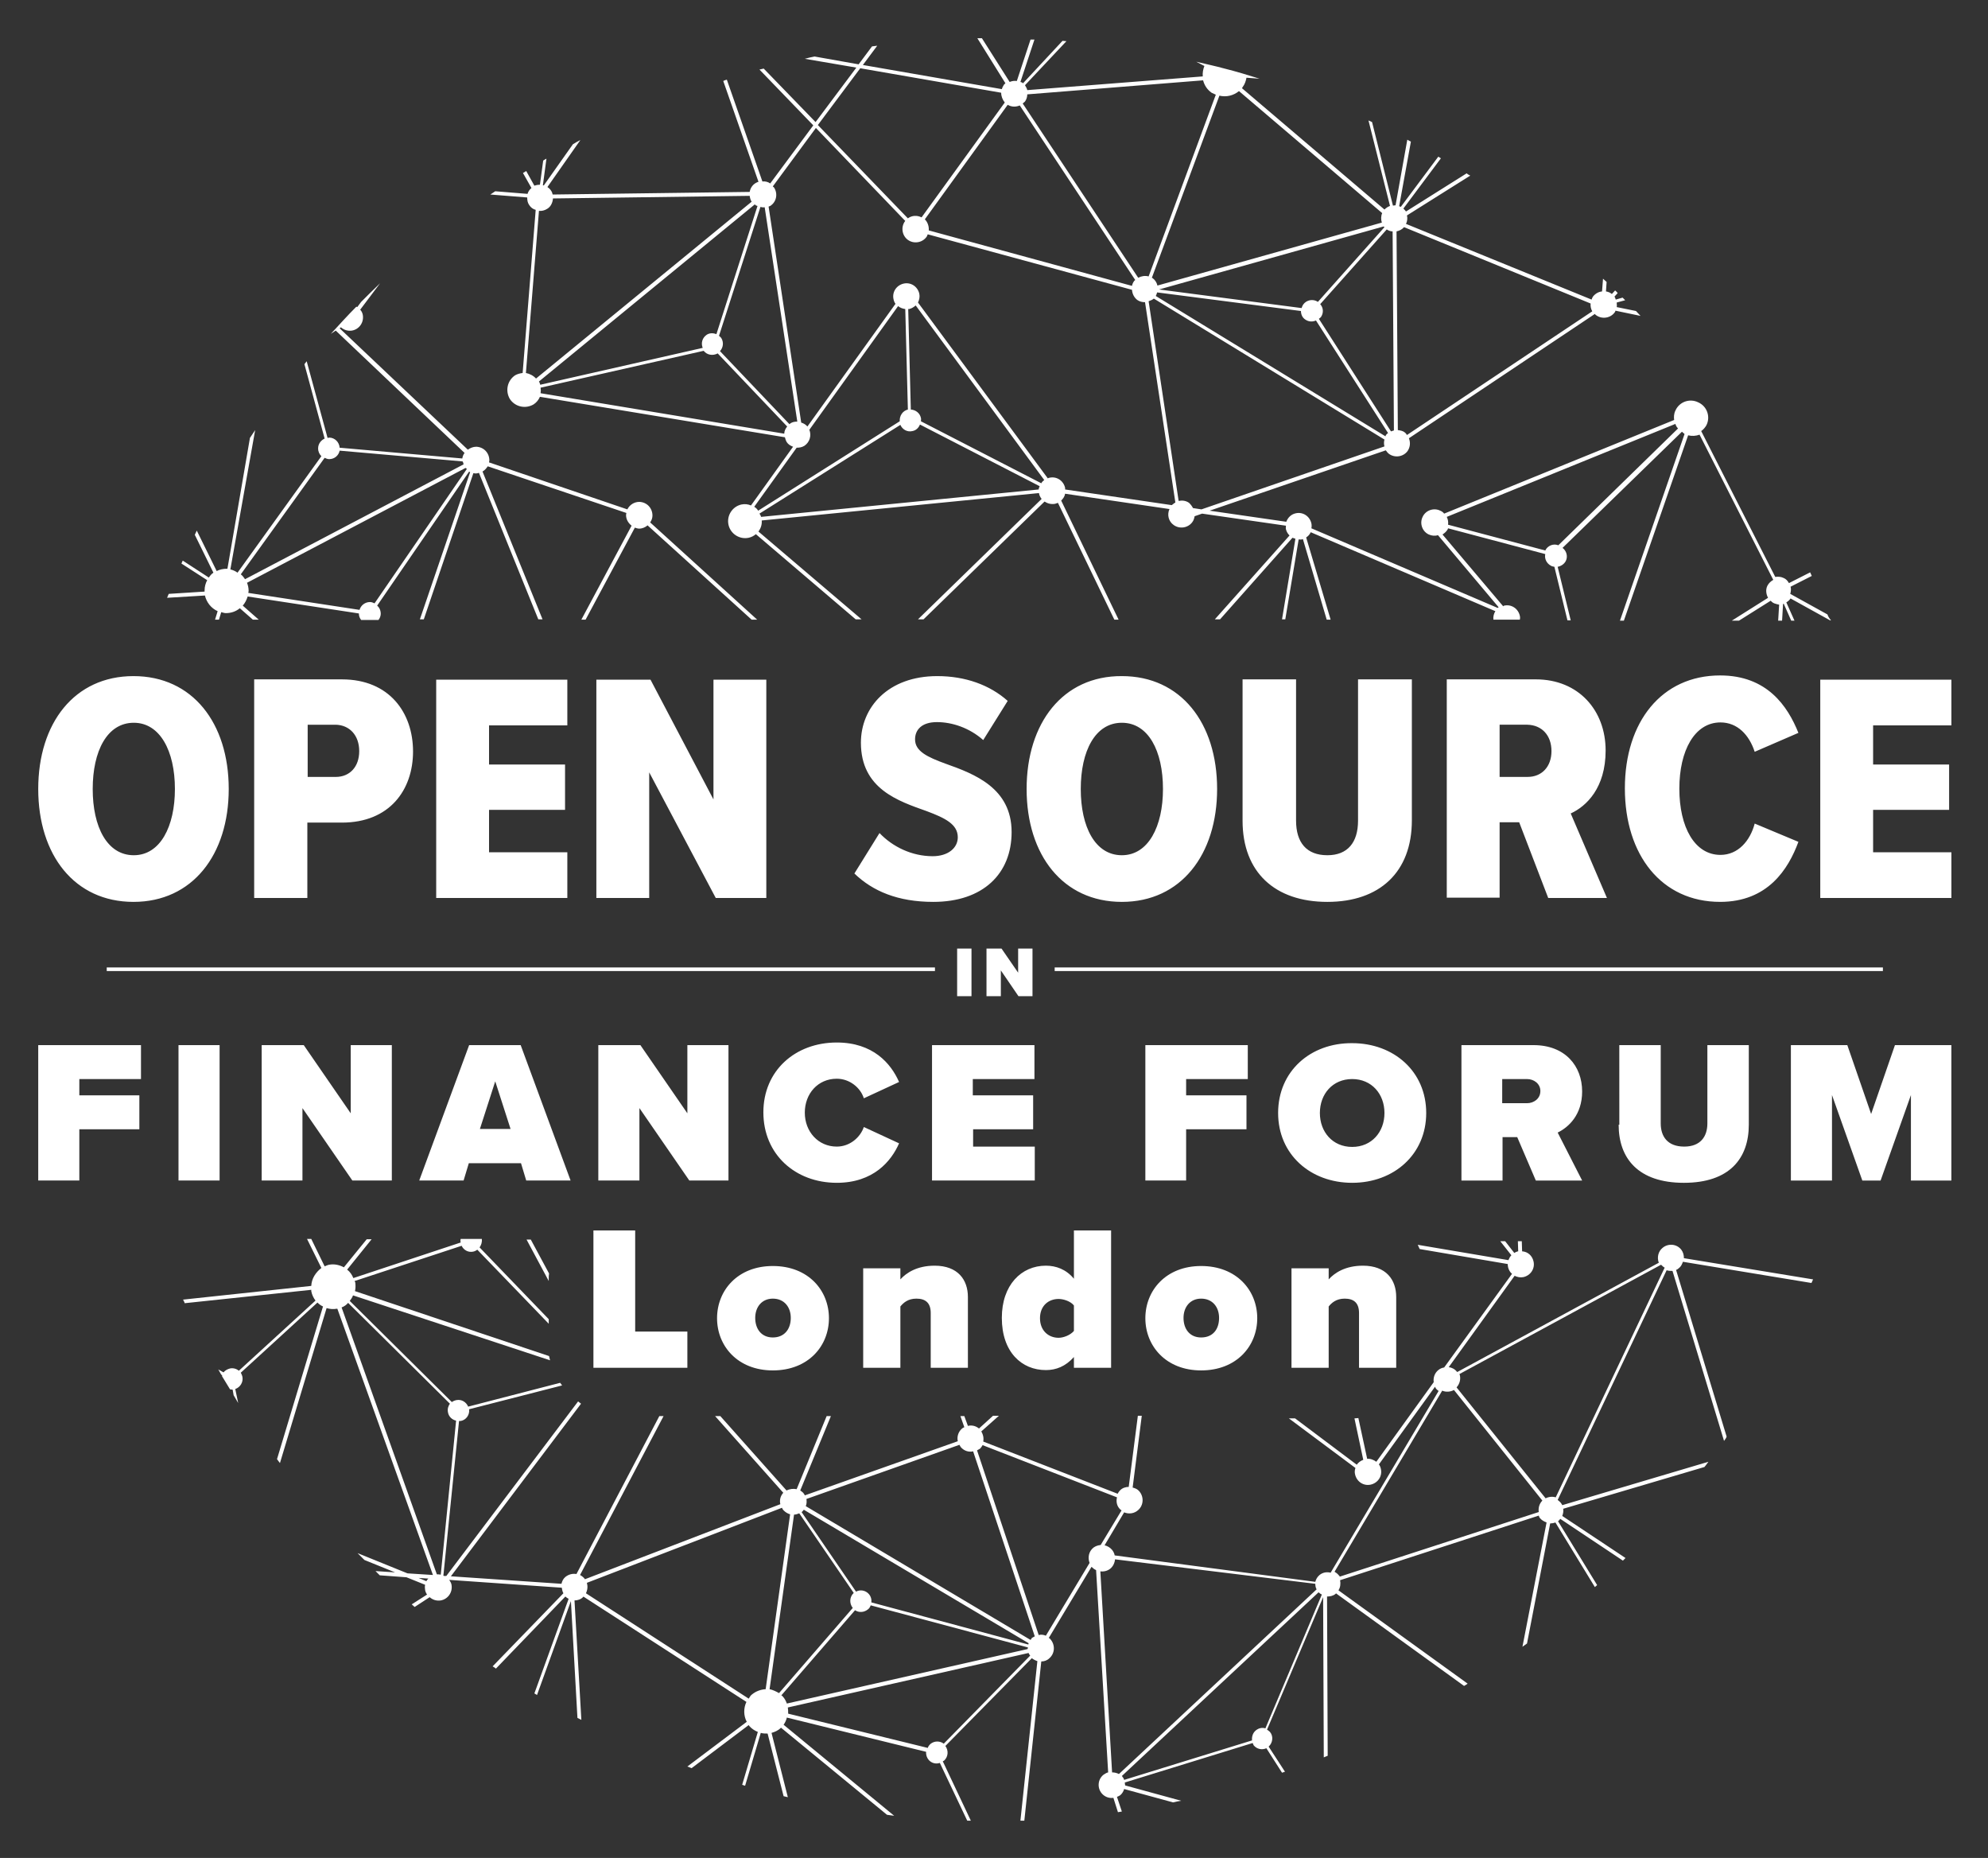 <svg xmlns="http://www.w3.org/2000/svg" role="img" viewBox="-11.72 -11.72 609.44 569.44"><rect x="-11.72" y="-11.72" width="609.44" height="569.44" fill="#333333" stroke="none"/><title>2022_OSFF_LondonLRG_WHT.svg</title><style>svg {enable-background:new 0 0 586.5 546.2}</style><style>.st0{fill:#fff}</style><path d="M404.9 407.5h11.4v-21.7c0-5.3-3.1-9.6-10.2-9.6-5.4 0-8.7 2.2-10.5 4.2V377h-11.4v30.5h11.4v-18.8c.9-1.1 2.3-2.4 4.9-2.4 2.7 0 4.4 1.2 4.4 4.4v16.8zm-48.4-9.3c-3.5 0-5.4-2.6-5.4-6 0-3.3 2-5.9 5.4-5.9 3.5 0 5.5 2.6 5.5 5.9 0 3.5-1.9 6-5.5 6m0 10.1c10.9 0 17.2-7.5 17.2-16s-6.3-16-17.2-16c-10.8 0-17.1 7.5-17.1 16s6.3 16 17.1 16m-39-12.1c-1.1 1.3-3.2 2.1-4.7 2.1-3.1 0-5.7-2.2-5.7-6s2.6-5.9 5.7-5.9c1.5 0 3.7.7 4.7 2v7.8zm0 11.3h11.4v-42.1h-11.4v14.8c-2.4-2.9-5.5-4-8.6-4-7.5 0-13.5 5.9-13.5 16 0 10.5 6.1 16 13.5 16 3.1 0 6-1.1 8.6-4v3.3zm-43.9 0H285v-21.7c0-5.3-3.1-9.6-10.2-9.6-5.4 0-8.7 2.2-10.5 4.2V377h-11.4v30.5h11.4v-18.8c.9-1.1 2.3-2.4 4.9-2.4 2.7 0 4.4 1.2 4.4 4.4v16.8zm-48.4-9.3c-3.5 0-5.4-2.6-5.4-6 0-3.3 2-5.9 5.4-5.9 3.5 0 5.5 2.6 5.5 5.9 0 3.5-2 6-5.5 6m0 10.1c10.9 0 17.2-7.5 17.2-16s-6.3-16-17.2-16c-10.8 0-17.1 7.5-17.1 16s6.3 16 17.1 16m-55-.8H199v-11.1h-16v-31h-12.8v42.1z" class="st0"/><path d="M93 389c.8-.3 1.5-.8 2-1.4l31.2 30.9c-.5.7-.8 1.6-.6 2.6.2 1.3 1.2 2.3 2.5 2.6l-4.7 47.2c-.4-.1-.8-.1-1.2-.1L93 389zm26.6 83.1c-.2.2-.5.5-.6.8l-2.4-1 3 .2zm48.3 4.5c.5-1 .6-2.1.3-3.2l59.8-23c.1.3.3.6.5.8.6.6 1.3 1 2 1.2L223 506c-1.5.1-3 .6-4.3 1.7-.4.3-.6.8-.9 1.2l-49.9-32.3zm56.3 29.4l7.5-53.5c.5 0 1.1-.2 1.6-.4l16.7 24.4c-1.3 1.2-1.4 3.2-.3 4.6l-22.6 26.1c-.9-.5-1.9-1-2.9-1.2m3.6 1.9l22.6-26.1c1.2.8 2.8.7 4-.3.4-.3.6-.7.8-1.2l48.2 12.9c0 .2-.1.4-.1.5l-73.8 16.7c-.3-.8-.7-1.6-1.3-2.2 0-.1-.2-.2-.4-.3m2 3.7l73.8-16.7c.1.3.3.6.5.8l-26.5 27c-1.2-.9-2.9-.9-4.1.1-.4.4-.7.8-.8 1.2l-42.8-10.5c0-.6 0-1.2-.1-1.9m74.4-20.7l-68.9-41c.3-.7.3-1.5.2-2.2l46.9-16.6c.2.3.3.6.5.8 1 1.1 2.4 1.5 3.7 1.2l18.9 56.7c-.3.2-.6.3-.9.5-.1.2-.2.4-.4.6m-16.4-58.1c.3-.2.6-.3.9-.5.3-.3.6-.7.8-1.1l41.2 16c-.3 1.2-.1 2.6.9 3.6.1.2.3.2.5.4l-6.4 10.6c-.8.1-1.5.3-2.2.8-1.5 1.2-1.8 3.1-1.2 4.7l-13.4 22.3c-.7-.3-1.5-.4-2.2-.2l-18.9-56.6zm37.8 37.1c1 .1 2.1-.1 3-.8.9-.7 1.4-1.8 1.5-2.9l61.4 7.5c0 .6.1 1.2.4 1.7L331.3 532c-.6-.3-1.3-.5-2.1-.5l-3.6-61.6zm6.6 62.7l60.3-56.3c.3.3.6.5 1 .7l-17.3 41c-1-.3-2-.1-2.9.6-1 .8-1.3 2-1.2 3.1l-39.2 12.1c-.1-.3-.2-.6-.5-.9-.1-.2-.1-.2-.2-.3m-28.6-40.7c0 .1 0 .3-.1.4l-48.1-12.9c.1-.9-.1-1.8-.8-2.6-1-1.1-2.6-1.4-3.9-.7L234 451.7c.1 0 .1-.1.2-.1.2-.2.3-.4.5-.6l68.9 40.9zm93.8-21.9l33-55.5c1.1.5 2.5.4 3.6-.2l27.1 33.9c-.9.9-1.3 2.2-1.1 3.5l-61 19.8c-.1-.1-.1-.3-.3-.4-.4-.5-.8-.8-1.3-1.1m37.4-56.5c1-1.1 1.4-2.7.9-4.1l61.8-33.5s0 .1.1.1c.3.3.6.6 1 .8l-33.4 70.4c-1-.3-2.1-.2-3.1.3l-27.3-34zM83.7 382.4l-39.3 4.2c.2.4.4.7.5 1.1l38.8-4.1v.4c.2 1.1.7 2.1 1.3 2.9l-23.5 21.5c-.7-.6-1.7-.9-2.7-.7-.8.2-1.5.6-2 1.2l-1.6-.9c.3.5.6 1.1.9 1.6l.3.2c0 .1 0 .1-.1.2.8 1.4 1.7 2.7 2.5 4.1.3 0 .5.1.8.1l.3 1.7c.5.8.9 1.6 1.4 2.4l-.9-4.3c1.5-.5 2.5-2.1 2.2-3.7-.1-.5-.3-.9-.5-1.3l23.5-21.5c.5.5 1 .9 1.7 1.2l-14.1 46.8.9 1.2 14.3-47.5c1 .3 2.1.4 3.1.2h.2L121 471l-7.8-.5-15.3-6.2 2.1 2.1 9.4 3.8-6-.4 1.3 1.3 8.2.6 5.7 2.3c-.1.5-.1 1 0 1.6.1.5.3 1 .6 1.4l-4.7 3c.3.3.6.5.9.8l4.6-3c.9.8 2.1 1.2 3.4 1 2.2-.4 3.7-2.5 3.3-4.8-.1-.6-.4-1-.7-1.5l34.5 2.4c.1.6.2 1.2.5 1.7L139.3 499c.3.2.7.4 1 .7l21.3-22.1c.3.3.6.5 1 .7l-10.5 29c.3.2.6.3.8.5l10.4-28.8 2 35.8 1.2.6-2.1-36.6c.9 0 1.9-.3 2.6-1 .1-.1.1-.1.1-.2l50 32.3c-.9 1.9-.9 4.2.1 6.1L199 529.7c.4.2.9.3 1.3.5l17.5-13.2c.1.1.1.2.2.3.7.8 1.6 1.4 2.6 1.8l-4.8 16.2.9.3 4.8-16.2c.7.2 1.4.2 2.1.2l4.9 19.2c.4.1.9.2 1.3.3l-5-19.7c1-.3 2-.7 2.8-1.5l.1-.1 32.5 26.7c.7.1 1.5.2 2.2.3l-33.9-27.9c.5-.7.8-1.4 1-2.2l42.7 10.5c-.1.9.2 1.8.8 2.5.9 1 2.2 1.3 3.4.9l8.4 17.7h1.1l-8.6-18.2c.1-.1.3-.1.4-.2 1.3-1.2 1.4-3.1.4-4.5l26.5-26.9c.5.4 1.1.7 1.7.9l-5.2 48.9h1.2l5.2-48.8c.9 0 1.8-.3 2.5-1 1.7-1.5 1.8-4.1.3-5.8-.1-.2-.3-.3-.5-.4l13.1-21.8c.4.4.9.8 1.4 1l3.7 62c-.5.1-.9.4-1.4.7-1.8 1.4-2 4-.6 5.7.9 1.1 2.3 1.6 3.6 1.4l1.4 4.4c.4-.1.8-.1 1.2-.2l-1.5-4.5c.3-.1.7-.3 1-.5.6-.5 1-1.2 1.2-1.9l15 4.1c.8-.2 1.7-.4 2.5-.5l-17.2-4.7c0-.3-.1-.6-.1-.9l39.2-12.1c.1.2.2.5.3.7 1 1.2 2.6 1.5 3.9.9l4.8 7.5.9-.3-5-7.7c1.3-1.2 1.5-3.2.4-4.5-.3-.3-.6-.5-.9-.7l17.2-40.6.2 49.1c.4-.2.8-.3 1.2-.5l-.2-48.8c.9 0 1.9-.2 2.6-.8.1 0 .1-.1.1-.2l39.3 28.4c.4-.2.7-.4 1.1-.7l-39.6-28.6c.6-.9.7-2.1.5-3.1l60.9-19.8c.1.3.2.6.4.8.5.6 1.2 1 2 1.3L455 493c.5-.3.9-.7 1.4-1l7.1-36.8c.5 0 1.1-.1 1.6-.3l12.1 19.8c.2-.2.5-.4.7-.6l-12-19.6c.1 0 .1-.1.2-.1.2-.2.3-.4.5-.6l19.2 12.8.8-.8-19.4-12.9c.3-.7.4-1.5.3-2.2l43.3-12.8c.4-.5.8-1 1.2-1.6l-44.8 13.3c-.1-.3-.3-.5-.5-.8-.3-.3-.6-.6-.9-.8l33.4-70.4c.6.2 1.2.2 1.8.2l15.8 52.1c.3-.4.6-.8.8-1.3l-15.5-51.1c.3-.1.6-.3.8-.5.7-.5 1-1.2 1.3-2l39.4 6.5c.2-.4.3-.7.5-1.1l-39.6-6.5c0-.9-.2-1.8-.8-2.6-1.4-1.8-4-2-5.7-.6-1.4 1.1-1.8 3-1.2 4.6L435 408.8s0-.1-.1-.1c-.6-.8-1.6-1.3-2.5-1.4l20.2-28c.8.4 1.8.6 2.7.4 2.2-.5 3.6-2.6 3.1-4.8-.4-1.8-1.8-3-3.5-3.1l-.1-3.1h-1.2l.1 3.1h-.1c-.4.1-.8.3-1.1.5l-2.8-3.6h-1.5l3.4 4.3c-.4.4-.7 1-.9 1.5l-27.8-4.7c.2.4.4.9.6 1.3l27 4.6c0 .3 0 .6.1 1 .2.8.6 1.5 1.2 2L431 407.4c-.6.1-1.2.3-1.8.8-1.1.9-1.6 2.3-1.4 3.7l-17.6 24.4c-.8-.6-1.8-1-2.8-.9l-2.7-12.5c-.4 0-.8.1-1.2.1l2.7 12.7c-.8.3-1.5.8-2 1.5L385.3 423h-1.9l20.4 15.2c-.2.6-.3 1.3-.1 2 .5 2.2 2.6 3.6 4.8 3.1 2.2-.5 3.6-2.6 3.1-4.8-.1-.5-.3-1-.6-1.4l17.2-23.8c.1.2.2.5.4.7.2.2.4.4.7.6l-33.1 55.7c-1.2-.3-2.4-.1-3.4.7-.7.6-1.1 1.3-1.3 2.1L330 465c-.1-.6-.4-1.2-.8-1.7-.6-.7-1.4-1.2-2.3-1.4l6-10.1c1.4.6 3.1.4 4.3-.7 1.7-1.5 1.8-4.1.3-5.8-.5-.6-1.2-.9-2-1.1l2.8-22h-1.2l-2.8 21.8c-.9 0-1.9.3-2.6 1-.3.3-.6.7-.8 1.1l-41.2-16c.2-1 0-2.1-.6-3.1l5.4-4.8h-1.8l-4.3 3.9c-1-.8-2.2-1.1-3.4-.8l-1.1-3h-1.2l1.2 3.4c-.3.1-.6.3-.8.5-1.1 1-1.5 2.5-1.2 3.8L235 446.6c-.1-.3-.3-.5-.5-.8-.3-.3-.6-.5-.9-.7l9.4-22.8h-1.3l-9.2 22.4c-1-.2-2.1-.1-3.1.4l-20.3-22.8h-1.6l20.9 23.5c-.9 1-1.2 2.3-.9 3.5l-59.9 23c-.1-.1-.2-.3-.3-.4-.4-.4-.8-.7-1.2-.9l25.6-48.7h-1.3L165 470.7c-1.2-.2-2.4.1-3.4.9-.7.6-1 1.3-1.2 2.1l-33.9-2.3 39.9-52.9c-.3-.2-.6-.5-.9-.7l-40.4 53.5h-.7c-.1 0-.1-.1-.2-.1l4.8-47.4h.5c1.7-.3 2.8-1.9 2.6-3.6l28.5-7.3c-.2-.3-.4-.5-.6-.8l-28.2 7.3c-.6-1.4-2-2.3-3.6-2-.5.1-1 .3-1.4.6l-31.3-31c.4-.5.8-1.1 1-1.7l60.4 19.9c-.1-.4-.2-.9-.3-1.3L97.1 384c.2-.8.2-1.7.1-2.6 0-.2-.2-.3-.2-.5l32.8-10.8c.6 1.3 2 2.1 3.5 1.8.5-.1.9-.3 1.3-.6l21.9 22.7v-1.4l-21.2-22c.5-.7.8-1.6.7-2.6h-6.5c-.1.4-.1.7 0 1.1L96.6 380c-.4-1-1-1.9-1.9-2.6l7.5-9.3h-1.5l-7 8.6c-1.3-.7-2.9-1.1-4.5-.8-.5.1-.9.3-1.4.5l-4.1-8.4h-1.3l4.4 8.9c-1.8 1.4-3 3.3-3.1 5.5m72.8-1.5v-.9c0-.5 0-.9.1-1.4l-5.6-10.4h-1.3l6.8 12.7zM131.4 132l-28.3 41.2c-.4-.2-.9-.4-1.4-.4-1.5 0-2.8 1-3.2 2.4L64.4 170c0-.2.1-.4.1-.6 0-.9-.2-1.8-.5-2.5l67-35.2c.1.1.3.2.4.3m-1-1.4l-67 35.2c-.4-.6-.8-1.1-1.3-1.5l25.7-35.7c.4.2.9.4 1.4.4 1.6 0 2.9-1.1 3.2-2.6l37.7 3.3c.2.3.2.6.3.9m7.8-.6c0-.2.1-.4.1-.6 0-2.3-1.7-4.1-4-4.2-1 0-1.9.4-2.6.9L92.4 88.9l.4-.3c.9.8 2.1 1.2 3.4 1 2.2-.4 3.7-2.5 3.3-4.8-.1-.6-.4-1.2-.8-1.6l6.1-8.1c-2 1.9-3.9 3.8-5.8 5.7l-1.2 1.6c-.1-.1-.2-.1-.3-.1-2.7 2.7-5.2 5.5-7.8 8.3l1.5-1 39.5 37.5c-.4.5-.6 1.1-.7 1.7l-37.6-3.3c-.1-1.7-1.5-3.1-3.2-3.1-.2 0-.3.1-.5.1L82.3 99c-.2.3-.5.6-.7.9l6.2 22.8c-1.1.5-2 1.6-2 3 0 1 .4 1.8 1 2.4l-25.7 35.7c-.7-.5-1.4-.8-2.2-1l7.6-42.7c-.5.8-1.1 1.6-1.6 2.4L58 162.6h-.2c-1.1 0-2.1.2-3.1.7l-6.1-12.4c-.2.4-.4.9-.6 1.3l5.7 11.6c-.6.4-1 .9-1.4 1.5l-8-5.2c-.1.3-.3.6-.4.9l7.9 5.1c-.5.9-.8 2-.8 3.1v.4l-11 .7c-.2.4-.3.8-.5 1.2l11.6-.7c.5 2.1 1.9 3.9 3.9 4.8l-.8 2.6h1.2l.7-2.3c.5.1.9.3 1.4.3 1.6 0 3.1-.5 4.3-1.5l4 3.5h1.8l-4.9-4.3c.7-.8 1.2-1.8 1.5-2.8l34.1 5.2c0 .7.2 1.4.7 2h5.3c.4-.5.7-1.2.7-1.9 0-1-.4-1.9-1.1-2.5l28.2-41.1c.1.1.2.2.3.2L117 178.1h1.2l15.2-44.8c.2 0 .4.1.7.1.4 0 .7-.1 1-.2l18.2 44.9h1.3l-18.4-45.3c.7-.4 1.2-1 1.6-1.6l42.5 14.3c0 .2-.1.4-.1.6 0 1.4.7 2.5 1.7 3.3l-15.4 28.8h1.3l15.1-28.2c.4.1.8.3 1.3.3 1 0 1.9-.4 2.6-1l31.9 28.9h1.7l-32.8-29.8c.4-.6.7-1.3.7-2.1 0-2.3-1.7-4.1-4-4.2-1.6 0-3 .9-3.7 2.3L138.2 130zm364.5-10.4L466 155.4c-1.5-.6-3.3.1-4 1.6l-29.8-7.9c.1-.8 0-1.6-.4-2.4l70.1-28.5c.1.5.4 1 .8 1.4m-146.1 24.8l-2.6-.4c-.3-.6-.7-1.1-1.2-1.6-1-.7-2.1-.8-3.2-.6l-9.2-61.2c.6-.2 1.1-.4 1.6-.8l70.7 43.2c-.2.7-.2 1.4 0 2.1l-56.1 19.3zM413 122l-70.4-43c.2-.4.3-.7.4-1.1l44.1 5.7c0 1 .4 2 1.3 2.6 1 .7 2.2.8 3.3.3l22.1 34.5c-.3.2-.5.4-.7.7 0 .1 0 .2-.1.3m-20.4-36c.2-.2.4-.3.6-.5.9-1.3.8-2.9-.2-4l20.4-22.9c.6.4 1.2.6 1.8.6l.4 61-.9.3L392.6 86zm20.1-28.1l-20.4 22.9c-1.5-1-3.5-.6-4.5.8-.2.3-.4.7-.5 1.1L343.6 77l68.8-19.3c.1 0 .2.1.3.2m-.7-4.3c-.4.9-.4 2-.1 2.9l-68.8 19.3c-.2-.9-.7-1.7-1.5-2.3-.1 0-.1 0-.2-.1l20.7-55.8c2.1.5 4.3 0 6-1.4L412 53.6zm-51-36.3L340.4 73c-1.1-.3-2.2-.1-3.2.4L301.8 20c.2-.2.5-.4.7-.6.5-.7.7-1.5.7-2.2l53.9-4.3c.4 1.5 1.2 2.8 2.6 3.8.4.2.9.4 1.3.6m-24.7 56.8c-.1.1-.3.2-.4.4-.3.4-.5.9-.6 1.4l-62.3-17c.1-1.2-.3-2.5-1.2-3.4l25.4-35.1c1.2.7 2.5.7 3.7.2l35.4 53.5zm-40-54.4l-25.5 35.2c-1.4-.7-3-.6-4.2.3L239 26.6l13-17.4 43.2 7.5c0 1.1.4 2.1 1.1 3m-57.9 7.8L265.8 56l-.1.1c-1.3 1.8-.9 4.4.9 5.7 1.8 1.3 4.4.9 5.7-.9.2-.2.2-.5.4-.8l62.6 17c.1 1.2.6 2.3 1.6 3.1.7.5 1.5.7 2.4.7l9.3 61.4c-.4.2-.7.5-1.1.8l-32.7-4.8v-.5c-.5-2.2-2.6-3.6-4.8-3.1-.2 0-.3.1-.5.2L269.7 81c.4-.8.6-1.8.4-2.7-.5-2.2-2.6-3.6-4.8-3.1-2.2.5-3.6 2.6-3.1 4.8.1.5.3 1 .6 1.4l-27 37.6c-.5-.6-1.2-1-1.9-1.2l-10-66.2c.2-.1.3-.1.5-.2 1.9-1.2 2.4-3.7 1.2-5.6-.1-.2-.3-.2-.4-.4l13.2-17.9zm-15.7 24.3l10 65.7c-.8 0-1.5.1-2.2.6l-.2.2L209 95.9c1-1.1 1.2-2.7.4-4-.2-.3-.5-.5-.7-.7l12.7-39.5c.4.1.8.2 1.3.1m-2.2-.4l-12.6 39.3c-1-.4-2.1-.4-3 .2-1.3.9-1.8 2.5-1.2 4l-49.8 11.3c-.1-.3-.2-.7-.4-1l66.2-54.3c.1.3.4.4.8.5m-1.8-1.3l-66.1 54.2c-.8-.9-2-1.5-3.1-1.7l4-49.7c.8.1 1.7-.1 2.5-.6 1.2-.7 1.7-2 1.8-3.2l60.3-.8c.1.6.2 1.2.6 1.8M154 108.8c.1-.6.1-1.1 0-1.7l50-11.3c1 1.3 2.8 1.6 4.3.8l21.3 22.4c-.5.6-.9 1.4-.9 2.2L154 108.8zm78.5 16.7c.8 0 1.6-.1 2.4-.6 1.6-1.1 2.2-3.1 1.5-4.9l27.2-37.9c.6.5 1.4.8 2.2.9l.8 30.8c-1.6.4-2.6 1.9-2.5 3.6l-43.4 27.4c-.3-.5-.7-.9-1.2-1.2l13-18.1zm-11.4 20.2l43.2-27.2c.6 1.4 2.1 2.3 3.7 1.9 1.1-.2 1.9-1 2.3-2l36.7 18.9c-.1.3-.3.6-.3 1l-85.1 8.4c-.1-.4-.3-.7-.5-1m86.4-9.3l-36.9-19c0-.3.1-.7 0-1-.3-1.5-1.6-2.5-3.1-2.6l-.8-30.8h.3c.8-.2 1.4-.6 2-1.1l39.4 53.5c-.4.3-.7.6-.9 1m108.9-77.2c.9-.2 1.7-.6 2.3-1.3l57.2 23.4c-.1.8.1 1.7.5 2.4l-56.8 37.9c-.2-.3-.4-.6-.7-.8-.6-.5-1.4-.6-2.1-.7l-.4-60.9zm132.1 117.4l-11.4-6.3c.2-.7.3-1.5.1-2.2l6.5-3.3c-.2-.4-.3-.7-.5-1.1l-6.5 3.3c-.4-.7-.9-1.3-1.7-1.6-.8-.4-1.7-.4-2.5-.3l-22.7-44.7c.7-.5 1.2-1.1 1.6-1.8 1.3-2.6.2-5.8-2.5-7-2.6-1.3-5.8-.2-7 2.5-.5 1-.5 2-.4 2.9L431 145.7c-.3-.4-.7-.7-1.2-.9-2-1-4.5-.1-5.4 1.9-1 2-.1 4.5 1.9 5.4.9.4 1.9.5 2.8.2l18.6 22.1c-.1.1-.2.1-.3.2l-57.1-24.4c.1-.5.1-1 0-1.5-.5-2.2-2.6-3.6-4.8-3.1-1.4.3-2.4 1.3-2.9 2.6l-23.5-3.4 54-18.5c.3.4.6.8 1 1.1 1.8 1.3 4.4.9 5.7-.9.8-1.2.9-2.6.4-3.9l57-38.1c.1.1.2.3.4.4 1.8 1.3 4.4.9 5.7-.9.1-.2.2-.3.2-.5l7.7 1.6c-.5-.5-.9-1-1.4-1.5l-5.9-1.2c.1-.4 0-.9 0-1.4l2.6-.7-.8-.8-2.1.6c-.1-.3-.2-.7-.4-.9l1-1.1c-.3-.3-.5-.6-.8-.8l-1 1.1-.1-.1c-.5-.4-1.1-.6-1.7-.7l.2-2.9c-.4-.3-.7-.7-1.1-1l-.3 3.9c-1.1.1-2.1.7-2.8 1.6-.2.3-.3.6-.4.9l-56.9-23.2c.4-.8.5-1.7.3-2.6L439 42.1c-.4-.2-.8-.4-1.1-.7l-18.6 11.7c-.2-.3-.5-.6-.8-.9L430 36.8c-.3-.2-.5-.3-.8-.5l-11.5 15.4c-.2-.1-.3-.2-.5-.2l3.6-19.8c-.4-.2-.7-.4-1.1-.6l-3.6 20.1c-.3 0-.6.1-.8.1l-6.4-25.6c-.4-.2-.7-.3-1.1-.5l6.6 26.2c-.6.2-1.2.6-1.7 1.1L369 15.3c.1-.1.2-.2.2-.3.7-.9 1-1.9 1.2-2.9l4 .3c-3.5-1.1-7.1-2.2-10.7-3.1-2.9-.8-5.8-1.4-8.7-2.1l2.5 1.3c-.4 1-.6 2.1-.5 3.2l-53.8 4.2c-.1-.5-.4-1-.7-1.5L315.2.9c-.4 0-.8-.1-1.2-.1l-12.1 13c-.1 0-.1-.1-.1-.1-.2-.2-.5-.2-.7-.3l4.3-13h-1.2L300 13.1c-.8-.1-1.5 0-2.2.3L289.3 0h-1.4l8.6 13.8c-.2.2-.5.4-.6.7-.2.3-.4.7-.5 1.1l-42.6-7.4 4.4-5.9c-.5.1-1.1.1-1.6.2L251.5 8 238 5.6c-1 .2-2 .4-3 .7L250.8 9l-12.5 16.7-15.9-16.4c-.4.1-.9.2-1.3.3l16.5 17.1-13.2 17.8c-.7-.5-1.6-.7-2.4-.6l-10.9-31.2c-.4.1-.7.2-1.1.4L220.8 44c-.3.1-.6.2-.9.4-1 .6-1.6 1.6-1.8 2.7l-60.4.8c-.1-.4-.2-.8-.5-1.2-.3-.5-.7-.8-1.1-1.1l10.1-14.4c-.8.4-1.5.8-2.3 1.3L155 45.1h-.3l1.1-8.2c-.4.2-.7.4-1 .6l-1 7.4c-.6 0-1.2.1-1.7.3l-2.5-4.5c-.3.2-.7.4-1 .6l2.6 4.6c-.6.5-1 1.1-1.2 1.8l-9.9-.8c-.5.3-1 .7-1.5 1l11.3.9c0 .8.1 1.6.6 2.3.5.8 1.2 1.3 2 1.5l-4 50c-.8.1-1.6.3-2.3.7-2.4 1.6-3.1 4.8-1.6 7.3 1.6 2.4 4.8 3.1 7.3 1.6.9-.6 1.5-1.4 1.9-2.3l75.1 12.4c.1.5.3 1 .5 1.4.5.8 1.2 1.2 2 1.5l-12.9 18c-.9-.4-1.9-.5-2.9-.3-2.8.6-4.6 3.4-4 6.2.6 2.8 3.4 4.6 6.2 4 .9-.2 1.6-.6 2.2-1.1l30.6 26.1h1.8l-31.6-26.9c.7-1 1.1-2.1 1-3.4l85-8.4v.1c.1.6.4 1.2.8 1.7l-37.9 36.9h1.7l37.1-36.1c.9.6 2 .9 3.2.7l.9-.3 17.3 35.8h1.3l-17.6-36.5c.6-.6 1.1-1.3 1.2-2.1l32 4.7c-.8 1.7-.3 3.8 1.3 4.9 1.8 1.3 4.4.9 5.7-.9.4-.5.6-1.2.7-1.8l2.3-.8 25.7 3.7c0 .4-.1.7 0 1.1.2.8.6 1.4 1.1 1.9l-22.9 25.7h1.6l22.2-25 .9.3-4.1 24.7h1l4.1-24.5c.3 0 .7.1 1 0 .1 0 .2-.1.3-.1l7.3 24.7h1.2l-7.5-25.2c.6-.4 1.1-.9 1.4-1.6l56.6 24.2c-.5.8-.7 1.7-.6 2.6h8.1c.1-.4.1-.8 0-1.2-.5-2.2-2.6-3.6-4.8-3.1-.1 0-.2.1-.3.2l-18.6-22c.6-.4 1.2-.9 1.6-1.6 0-.1.1-.2.1-.3l29.8 7.9c-.3 1.4.4 2.9 1.8 3.6.3.2.7.2 1 .3l4 16.4h1l-4-16.4c1-.2 2-.8 2.5-1.8.7-1.4.2-3.1-1-4l36.6-35.6c.3.2.5.5.8.7l-19.8 57.2h1.2l19.7-56.8c1.2.3 2.4.2 3.5-.2l22.6 44.5c-.7.4-1.4 1-1.8 1.8-.6 1.2-.4 2.6.2 3.7l-11.1 7h2.2l9.7-6.1c.3.3.6.6 1.1.8.5.2 1 .3 1.5.4l-.3 4.9h1.2l.3-5.1c.1 0 .2-.1.2-.1l2.3 5.2h1l-2.5-5.6c.5-.3 1-.7 1.3-1.2l12.1 6.7h.3c-.7-.8-.9-1.3-1.1-1.8m38 173.5v-41.5h-17.3l-7.3 21.1-7.3-21.1h-17.3v41.5h12.6v-26.2l9.3 26.2h5.6l9.3-26.2v26.2h12.4zm-102-17.1c0 10.3 6 17.8 20 17.8s19.9-7.5 19.9-17.8v-24.4h-12.7v24c0 4-2.1 7.1-7.1 7.1-5.2 0-7.2-3.2-7.2-7.1v-24h-12.7V333zm-24-10.3c0 2.3-2 3.7-4.1 3.7h-7.6V319h7.6c2.1 0 4.1 1.4 4.1 3.7m12.8 27.4l-7.5-14.7c3.3-1.6 7.5-5.4 7.5-12.6 0-7.8-5.2-14.2-14.9-14.2h-22.1v41.5h12.6v-13.3h4.5l5.7 13.3h14.2zm-60.6-20.7c0 5.8-3.9 10.4-9.9 10.4s-9.9-4.6-9.9-10.4 3.9-10.4 9.9-10.4 9.9 4.6 9.9 10.4m-32.6 0c0 12.7 9.9 21.4 22.7 21.4 12.8 0 22.7-8.7 22.7-21.4s-9.9-21.4-22.7-21.4c-12.8-.1-22.7 8.6-22.7 21.4m-28.2 20.7v-15.7h18.5V324h-18.5v-5h18.9v-10.4h-31.4v41.5h12.5zm-46.4 0v-10.4h-18.9v-5.3H305V324h-18.5v-5h18.9v-10.4H274v41.5h31.5zm-60.7.7c11.2 0 16.7-6.6 19.1-12.1l-10.8-5c-1.1 3.2-4.3 6-8.3 6-5.7 0-9.8-4.6-9.8-10.4s4-10.4 9.8-10.4c4 0 7.3 2.8 8.3 6l10.8-5c-2.5-5.7-8-12.1-19.1-12.1-12.7 0-22.5 8.6-22.5 21.4 0 12.9 9.8 21.6 22.5 21.6m-33.2-.7v-41.5H199v20.9l-14.4-20.9h-12.9v41.5h12.6v-22.2l15.3 22.2h12zm-66.8-15.8h-9.4l4.7-14.6 4.7 14.6zm18.4 15.8l-15.3-41.5h-15.8l-15.3 41.5h13.6l1.6-5.3h16l1.6 5.3h13.6zm-54.8 0v-41.5H95.8v20.9l-14.4-20.9H68.5v41.5H81v-22.2l15.3 22.2h12.1zm-52.8-41.5H43v41.5h12.6v-41.5zm-43 41.5v-15.7H31V324H12.6v-5h18.9v-10.4H0v41.5h12.6zm533.7-86.6h40.2v-14h-24v-13h23.3v-13.9h-23.3v-12h24v-14h-40.2v66.9zm-30.7 1.2c14.6 0 20.9-10 24-18.4l-13.4-5.6c-1.4 5.3-5.1 9.6-10.5 9.6-7.9 0-12.6-8.5-12.6-20.3 0-11.7 4.7-20.3 12.6-20.3 5.2 0 8.8 3.8 10.5 9l13.4-5.8c-3.3-8.2-9.6-17.6-24-17.6-17.9 0-29.2 14.2-29.2 34.6 0 20.5 11.3 34.8 29.2 34.8m-51.7-46.2c0 4.8-3 7.9-7.3 7.9H448v-16h8.5c4.4.1 7.4 3.2 7.4 8.1m-1 45h18l-11.1-25.9c4.8-2.2 10.7-7.8 10.7-19.3 0-12.3-8.3-21.8-21.4-21.8h-27.3v66.9H448v-23.1h6l8.9 23.2zm-93.7-23.7c0 15.8 9.9 24.9 26 24.9 16 0 25.9-9.1 25.9-25v-43.2h-16.5v43.3c0 6.7-3.2 10.6-9.4 10.6-6.4 0-9.6-3.9-9.6-10.6v-43.3h-16.4v43.3zm-24.4-9.7c0 11.5-4.5 20.3-12.6 20.3-8.2 0-12.6-8.7-12.6-20.3 0-11.6 4.4-20.3 12.6-20.3 8.1 0 12.6 8.6 12.6 20.3m-41.8 0c0 20.2 11.1 34.6 29.2 34.6s29.2-14.5 29.2-34.6c0-20.2-11.1-34.6-29.2-34.6-18.1-.1-29.2 14.4-29.2 34.6M250.2 256c5.6 5.4 13.3 8.7 24.2 8.7 15.2 0 24-8.6 24-21.4 0-13.5-11.4-17.8-20.1-20.9-5.8-2.1-9.5-3.9-9.5-7.5 0-3 2.1-5.3 6.7-5.3s9.9 1.7 14.2 5.5l7.5-12c-5.5-4.9-13-7.6-21.6-7.6-15.1 0-23.4 9.6-23.4 20.4 0 14.2 11.5 17.9 20.2 21 5.6 2.1 9.5 4 9.5 8 0 3.3-3 5.8-7.7 5.8-6.4 0-12.3-2.9-16.3-7.1l-7.7 12.4zm-42.5 7.5h15.5v-66.9H207v36.7l-19.3-36.7h-16.6v66.9h16.2V225l20.4 38.5zm-85.7 0h40.2v-14h-24v-13h23.3v-13.9h-23.3v-12h24v-14H122v66.9zm-23.6-45c0 4.8-2.9 7.9-7.2 7.9h-8.6v-16h8.6c4.2.1 7.2 3.2 7.2 8.1m-32.2 45h16.3v-23.1h10.6c14.6 0 21.8-10 21.8-21.8s-7.2-22.1-21.8-22.1H66.2v67zm-24.3-33.4c0 11.5-4.5 20.3-12.6 20.3-8.2 0-12.6-8.7-12.6-20.3 0-11.6 4.4-20.3 12.6-20.3 8 0 12.6 8.6 12.6 20.3m-41.9 0c0 20.2 11.1 34.6 29.2 34.6s29.2-14.5 29.2-34.6c0-20.2-11.1-34.6-29.2-34.6S0 209.9 0 230.1m304.8 63.5V279h-4.4v7.4l-5.1-7.4h-4.6v14.6h4.4v-7.9l5.4 7.9h4.3zM286.1 279h-4.4v14.6h4.4V279zM21 284.8h253.9v1.1H21zm290.6 0h253.9v1.1H311.6z" class="st0"/></svg>